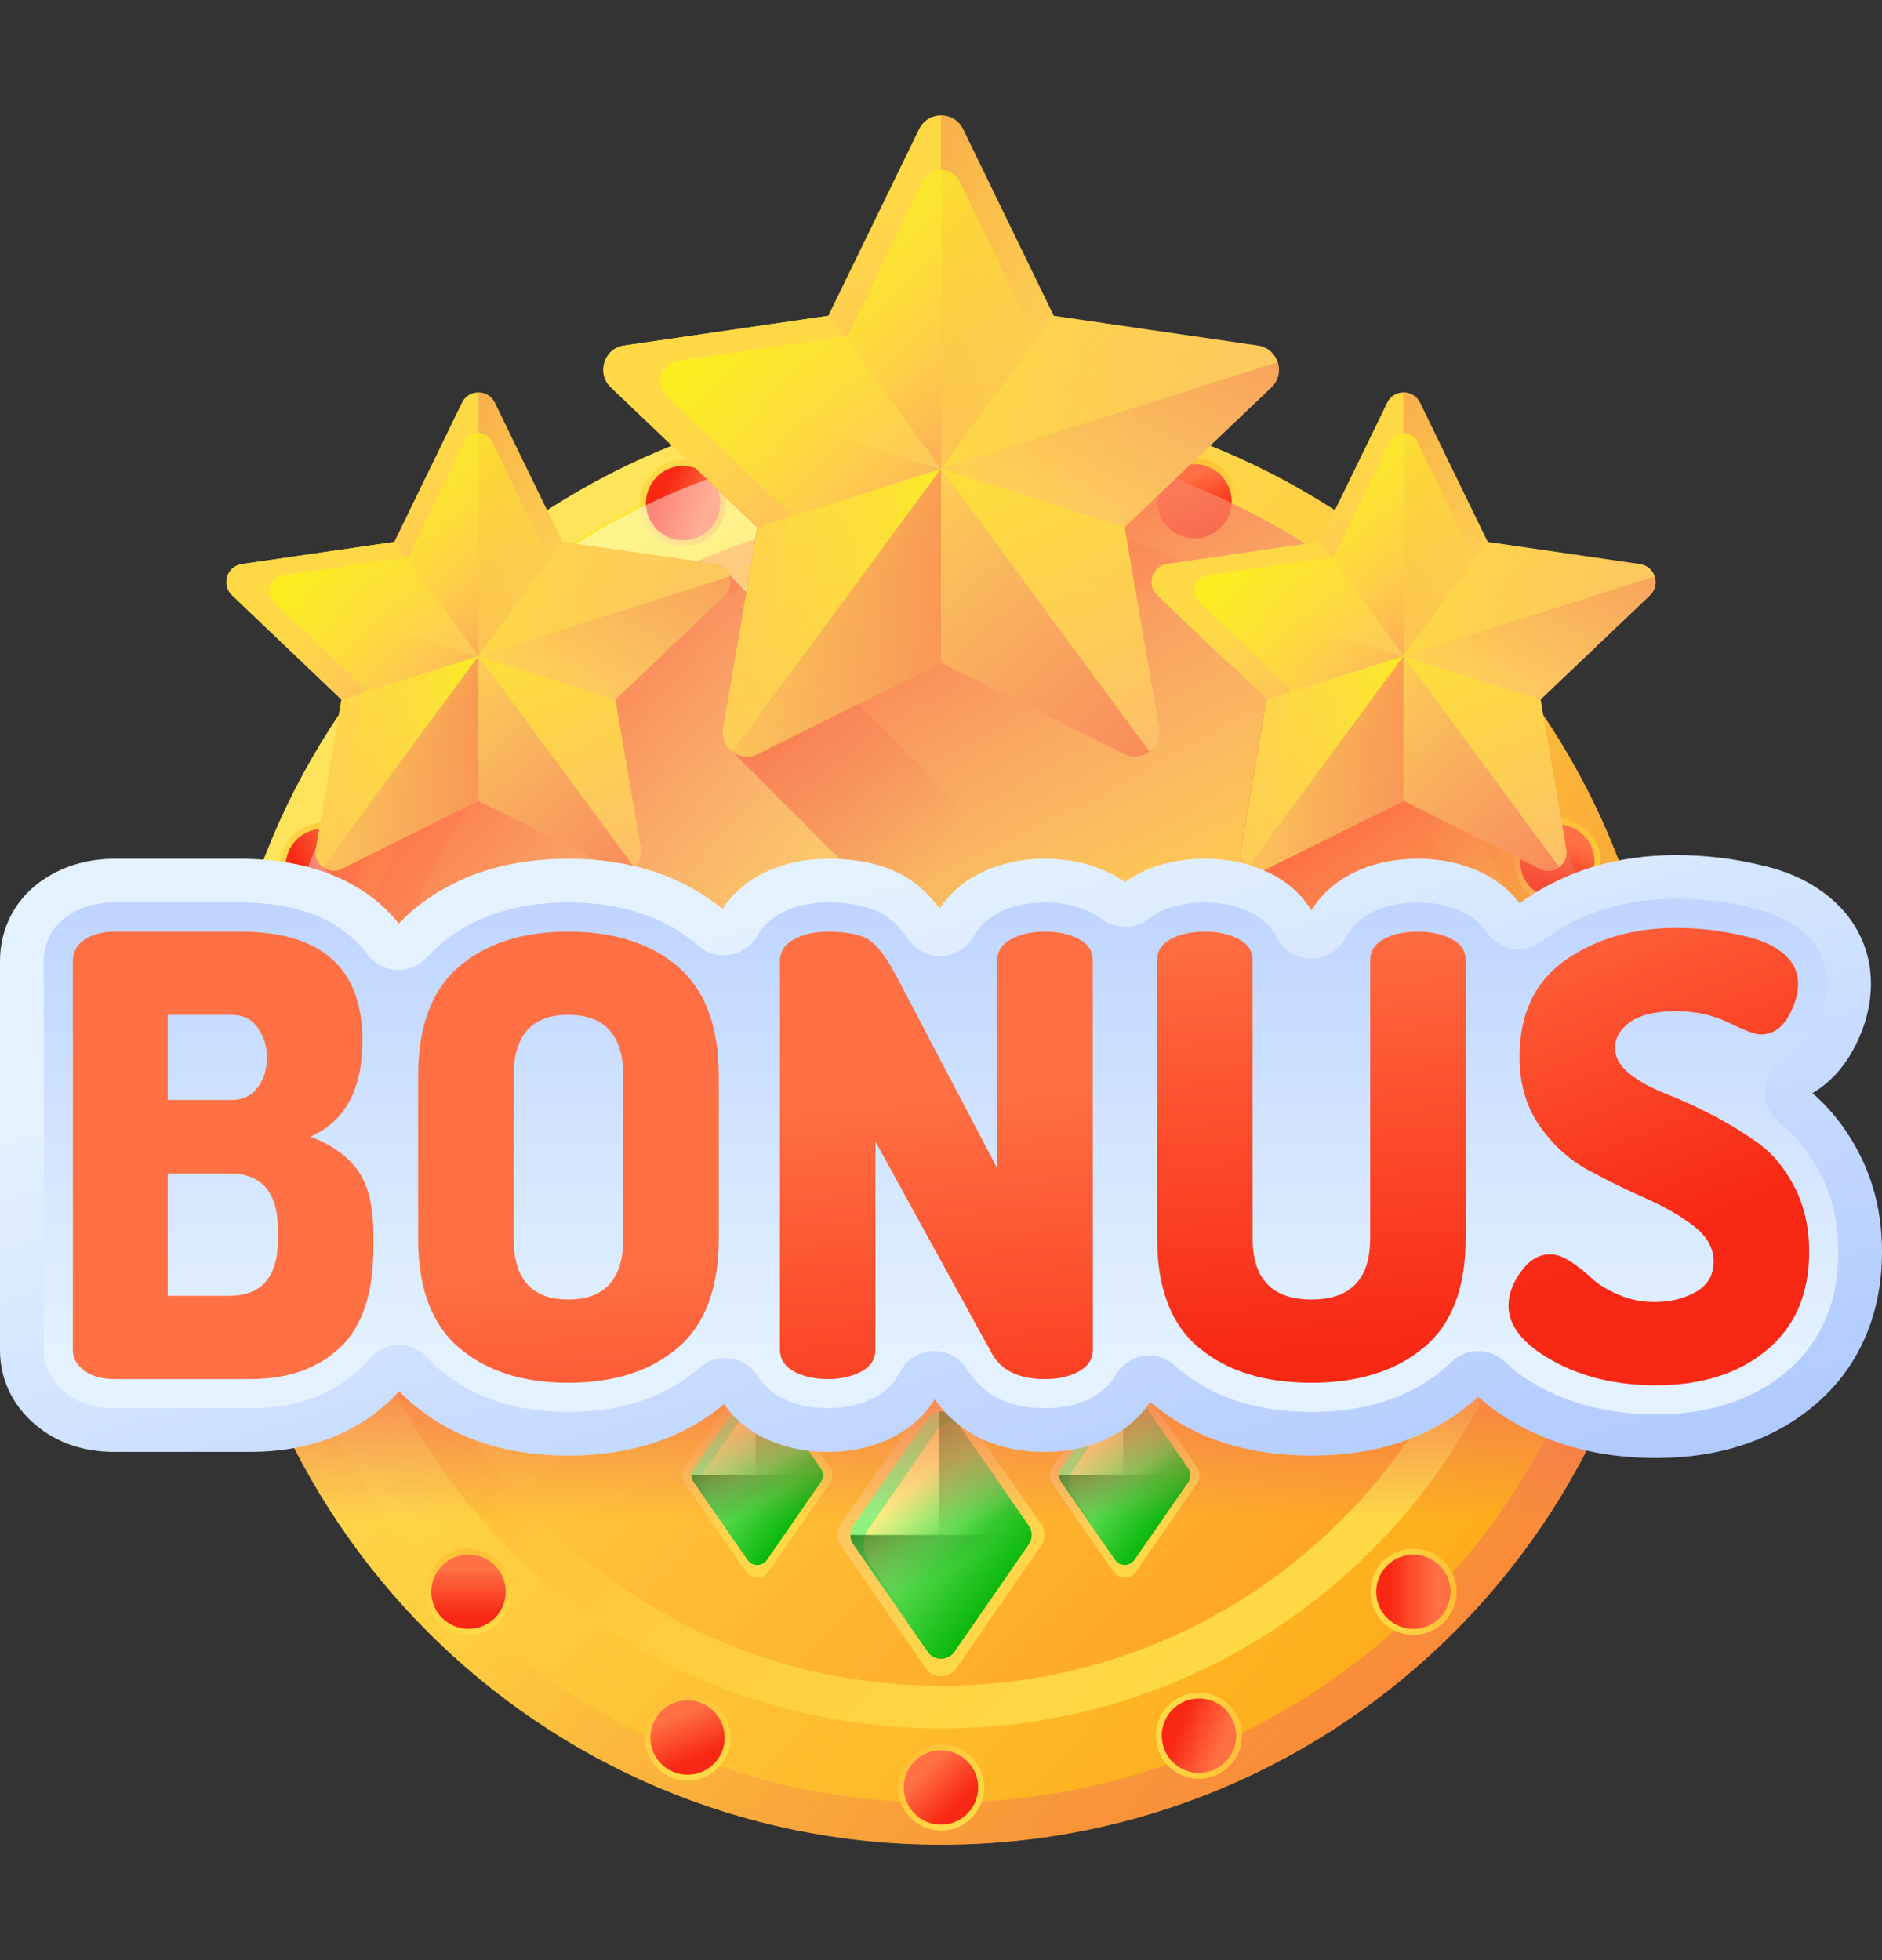<svg width="24" height="25" viewBox="0 0 24 25" fill="none" xmlns="http://www.w3.org/2000/svg">
<rect x="0" y="0" width="24" height="25" fill="#333333" stroke="none"/>
<path d="M12 23.528C17.109 23.528 21.251 19.386 21.251 14.277C21.251 9.168 17.109 5.026 12 5.026C6.891 5.026 2.75 9.168 2.75 14.277C2.75 19.386 6.891 23.528 12 23.528Z" fill="url(#paint0_linear_6777_6259)"/>
<path d="M12 22.993C16.814 22.993 20.716 19.091 20.716 14.277C20.716 9.464 16.814 5.561 12 5.561C7.186 5.561 3.284 9.464 3.284 14.277C3.284 19.091 7.186 22.993 12 22.993Z" fill="url(#paint1_linear_6777_6259)"/>
<path d="M12 5.026C6.891 5.026 2.75 9.168 2.75 14.277C2.75 19.386 6.891 23.528 12 23.528C17.109 23.528 21.251 19.386 21.251 14.277C21.251 9.168 17.109 5.026 12 5.026ZM12 22.993C7.187 22.993 3.284 19.091 3.284 14.277C3.284 9.463 7.187 5.561 12 5.561C16.814 5.561 20.716 9.463 20.716 14.277C20.716 19.091 16.814 22.993 12 22.993Z" fill="url(#paint2_linear_6777_6259)"/>
<path d="M12.001 22.046C16.291 22.046 19.769 18.568 19.769 14.277C19.769 9.987 16.291 6.508 12.001 6.508C7.71 6.508 4.232 9.987 4.232 14.277C4.232 18.568 7.71 22.046 12.001 22.046Z" fill="url(#paint3_linear_6777_6259)"/>
<path d="M12 21.501C15.99 21.501 19.224 18.267 19.224 14.277C19.224 10.288 15.99 7.054 12 7.054C8.011 7.054 4.777 10.288 4.777 14.277C4.777 18.267 8.011 21.501 12 21.501Z" fill="url(#paint4_linear_6777_6259)"/>
<path d="M12 23.347C12.304 23.347 12.55 23.101 12.55 22.798C12.55 22.494 12.304 22.248 12 22.248C11.697 22.248 11.451 22.494 11.451 22.798C11.451 23.101 11.697 23.347 12 23.347Z" fill="url(#paint5_linear_6777_6259)"/>
<path d="M11.999 23.272C12.261 23.272 12.474 23.06 12.474 22.798C12.474 22.536 12.261 22.324 11.999 22.324C11.738 22.324 11.525 22.536 11.525 22.798C11.525 23.06 11.738 23.272 11.999 23.272Z" fill="url(#paint6_linear_6777_6259)"/>
<path d="M12 6.306C12.304 6.306 12.55 6.06 12.55 5.756C12.55 5.453 12.304 5.207 12 5.207C11.697 5.207 11.451 5.453 11.451 5.756C11.451 6.06 11.697 6.306 12 6.306Z" fill="url(#paint7_linear_6777_6259)"/>
<path d="M11.999 6.231C12.261 6.231 12.474 6.018 12.474 5.756C12.474 5.495 12.261 5.282 11.999 5.282C11.738 5.282 11.525 5.495 11.525 5.756C11.525 6.018 11.738 6.231 11.999 6.231Z" fill="url(#paint8_linear_6777_6259)"/>
<path d="M3.479 14.827C3.783 14.827 4.029 14.581 4.029 14.277C4.029 13.974 3.783 13.727 3.479 13.727C3.176 13.727 2.93 13.974 2.93 14.277C2.93 14.581 3.176 14.827 3.479 14.827Z" fill="url(#paint9_linear_6777_6259)"/>
<path d="M3.48 14.751C3.742 14.751 3.954 14.539 3.954 14.277C3.954 14.015 3.742 13.803 3.48 13.803C3.218 13.803 3.006 14.015 3.006 14.277C3.006 14.539 3.218 14.751 3.48 14.751Z" fill="url(#paint10_linear_6777_6259)"/>
<path d="M20.521 14.827C20.825 14.827 21.071 14.581 21.071 14.277C21.071 13.974 20.825 13.727 20.521 13.727C20.218 13.727 19.972 13.974 19.972 14.277C19.972 14.581 20.218 14.827 20.521 14.827Z" fill="url(#paint11_linear_6777_6259)"/>
<path d="M20.52 14.751C20.782 14.751 20.995 14.539 20.995 14.277C20.995 14.015 20.782 13.803 20.52 13.803C20.259 13.803 20.046 14.015 20.046 14.277C20.046 14.539 20.259 14.751 20.52 14.751Z" fill="url(#paint12_linear_6777_6259)"/>
<path d="M5.975 20.852C6.278 20.852 6.524 20.606 6.524 20.302C6.524 19.999 6.278 19.753 5.975 19.753C5.671 19.753 5.425 19.999 5.425 20.302C5.425 20.606 5.671 20.852 5.975 20.852Z" fill="url(#paint13_linear_6777_6259)"/>
<path d="M5.975 20.776C6.236 20.776 6.449 20.564 6.449 20.302C6.449 20.04 6.236 19.828 5.975 19.828C5.713 19.828 5.5 20.04 5.5 20.302C5.5 20.564 5.713 20.776 5.975 20.776Z" fill="url(#paint14_linear_6777_6259)"/>
<path d="M18.025 8.802C18.329 8.802 18.575 8.556 18.575 8.252C18.575 7.949 18.329 7.703 18.025 7.703C17.722 7.703 17.476 7.949 17.476 8.252C17.476 8.556 17.722 8.802 18.025 8.802Z" fill="url(#paint15_linear_6777_6259)"/>
<path d="M18.024 8.726C18.286 8.726 18.498 8.514 18.498 8.252C18.498 7.99 18.286 7.778 18.024 7.778C17.763 7.778 17.55 7.99 17.55 8.252C17.55 8.514 17.763 8.726 18.024 8.726Z" fill="url(#paint16_linear_6777_6259)"/>
<path d="M5.975 8.802C6.278 8.802 6.524 8.556 6.524 8.252C6.524 7.949 6.278 7.703 5.975 7.703C5.671 7.703 5.425 7.949 5.425 8.252C5.425 8.556 5.671 8.802 5.975 8.802Z" fill="url(#paint17_linear_6777_6259)"/>
<path d="M5.975 8.726C6.236 8.726 6.449 8.514 6.449 8.252C6.449 7.99 6.236 7.778 5.975 7.778C5.713 7.778 5.5 7.99 5.5 8.252C5.5 8.514 5.713 8.726 5.975 8.726Z" fill="url(#paint18_linear_6777_6259)"/>
<path d="M18.025 20.852C18.329 20.852 18.575 20.606 18.575 20.302C18.575 19.999 18.329 19.753 18.025 19.753C17.722 19.753 17.476 19.999 17.476 20.302C17.476 20.606 17.722 20.852 18.025 20.852Z" fill="url(#paint19_linear_6777_6259)"/>
<path d="M18.024 20.776C18.286 20.776 18.498 20.564 18.498 20.302C18.498 20.04 18.286 19.828 18.024 19.828C17.763 19.828 17.55 20.04 17.55 20.302C17.55 20.564 17.763 20.776 18.024 20.776Z" fill="url(#paint20_linear_6777_6259)"/>
<path d="M8.767 22.71C9.071 22.71 9.317 22.464 9.317 22.161C9.317 21.857 9.071 21.611 8.767 21.611C8.464 21.611 8.218 21.857 8.218 22.161C8.218 22.464 8.464 22.71 8.767 22.71Z" fill="url(#paint21_linear_6777_6259)"/>
<path d="M8.768 22.635C9.03 22.635 9.242 22.423 9.242 22.161C9.242 21.899 9.03 21.687 8.768 21.687C8.506 21.687 8.294 21.899 8.294 22.161C8.294 22.423 8.506 22.635 8.768 22.635Z" fill="url(#paint22_linear_6777_6259)"/>
<path d="M15.024 6.902C15.305 7.017 15.626 6.883 15.741 6.602C15.856 6.321 15.722 6 15.441 5.885C15.16 5.77 14.839 5.904 14.724 6.185C14.609 6.466 14.743 6.787 15.024 6.902Z" fill="url(#paint23_linear_6777_6259)"/>
<path d="M15.232 6.867C15.494 6.867 15.706 6.655 15.706 6.393C15.706 6.131 15.494 5.919 15.232 5.919C14.97 5.919 14.758 6.131 14.758 6.393C14.758 6.655 14.97 6.867 15.232 6.867Z" fill="url(#paint24_linear_6777_6259)"/>
<path d="M3.608 10.837C3.493 11.117 3.627 11.438 3.908 11.553C4.189 11.669 4.51 11.534 4.625 11.254C4.74 10.973 4.606 10.652 4.325 10.537C4.044 10.421 3.723 10.556 3.608 10.837Z" fill="url(#paint25_linear_6777_6259)"/>
<path d="M4.116 11.519C4.378 11.519 4.59 11.307 4.59 11.045C4.59 10.783 4.378 10.571 4.116 10.571C3.854 10.571 3.642 10.783 3.642 11.045C3.642 11.307 3.854 11.519 4.116 11.519Z" fill="url(#paint26_linear_6777_6259)"/>
<path d="M19.884 18.059C20.187 18.059 20.433 17.813 20.433 17.509C20.433 17.206 20.187 16.96 19.884 16.96C19.58 16.96 19.334 17.206 19.334 17.509C19.334 17.813 19.58 18.059 19.884 18.059Z" fill="url(#paint27_linear_6777_6259)"/>
<path d="M19.883 17.983C20.145 17.983 20.357 17.771 20.357 17.509C20.357 17.247 20.145 17.035 19.883 17.035C19.621 17.035 19.409 17.247 19.409 17.509C19.409 17.771 19.621 17.983 19.883 17.983Z" fill="url(#paint28_linear_6777_6259)"/>
<path d="M3.633 17.779C3.75 18.058 4.072 18.191 4.352 18.073C4.632 17.956 4.764 17.634 4.647 17.354C4.53 17.074 4.208 16.942 3.928 17.059C3.648 17.177 3.516 17.498 3.633 17.779Z" fill="url(#paint29_linear_6777_6259)"/>
<path d="M4.139 18.041C4.401 18.041 4.613 17.828 4.613 17.566C4.613 17.305 4.401 17.092 4.139 17.092C3.877 17.092 3.665 17.305 3.665 17.566C3.665 17.828 3.877 18.041 4.139 18.041Z" fill="url(#paint30_linear_6777_6259)"/>
<path d="M19.354 11.2C19.471 11.48 19.793 11.612 20.073 11.495C20.353 11.378 20.485 11.056 20.368 10.776C20.25 10.496 19.929 10.364 19.649 10.481C19.369 10.598 19.237 10.92 19.354 11.2Z" fill="url(#paint31_linear_6777_6259)"/>
<path d="M19.86 11.462C20.122 11.462 20.334 11.25 20.334 10.988C20.334 10.726 20.122 10.514 19.86 10.514C19.599 10.514 19.386 10.726 19.386 10.988C19.386 11.25 19.599 11.462 19.86 11.462Z" fill="url(#paint32_linear_6777_6259)"/>
<path d="M8.498 5.91C8.218 6.027 8.086 6.349 8.203 6.629C8.321 6.909 8.643 7.041 8.922 6.924C9.203 6.807 9.335 6.485 9.217 6.205C9.1 5.925 8.778 5.793 8.498 5.91Z" fill="url(#paint33_linear_6777_6259)"/>
<path d="M8.711 6.891C8.973 6.891 9.185 6.679 9.185 6.417C9.185 6.155 8.973 5.943 8.711 5.943C8.449 5.943 8.237 6.155 8.237 6.417C8.237 6.679 8.449 6.891 8.711 6.891Z" fill="url(#paint34_linear_6777_6259)"/>
<path d="M15.289 22.687C15.592 22.687 15.838 22.441 15.838 22.137C15.838 21.834 15.592 21.588 15.289 21.588C14.985 21.588 14.739 21.834 14.739 22.137C14.739 22.441 14.985 22.687 15.289 22.687Z" fill="url(#paint35_linear_6777_6259)"/>
<path d="M15.29 22.612C15.551 22.612 15.764 22.399 15.764 22.137C15.764 21.876 15.551 21.663 15.29 21.663C15.028 21.663 14.815 21.876 14.815 22.137C14.815 22.399 15.028 22.612 15.29 22.612Z" fill="url(#paint36_linear_6777_6259)"/>
<path d="M11.999 22.966C16.798 22.966 20.688 19.076 20.688 14.277C20.688 9.479 16.798 5.588 11.999 5.588C7.201 5.588 3.311 9.479 3.311 14.277C3.311 19.076 7.201 22.966 11.999 22.966Z" fill="url(#paint37_linear_6777_6259)"/>
<path d="M14.951 12.984C14.929 12.936 14.89 12.895 14.838 12.871C14.816 12.823 14.777 12.782 14.725 12.758L9.293 7.326C9.262 7.259 9.2 7.206 9.115 7.194L7.345 6.94C5.887 7.866 4.725 9.216 4.029 10.815L4.026 10.833C4.01 10.927 4.05 11.01 4.116 11.059L7.171 14.115C7.184 14.124 7.198 14.132 7.213 14.139C7.229 14.174 7.254 14.205 7.285 14.228C7.297 14.237 7.311 14.245 7.326 14.252C7.342 14.287 7.367 14.318 7.398 14.341C7.41 14.351 7.424 14.358 7.439 14.365C7.455 14.401 7.48 14.431 7.511 14.454C7.524 14.464 7.538 14.472 7.552 14.478C7.569 14.514 7.593 14.544 7.624 14.567C7.637 14.577 7.651 14.585 7.665 14.591C7.682 14.627 7.707 14.658 7.737 14.681C7.75 14.69 7.764 14.698 7.778 14.705C7.795 14.74 7.82 14.771 7.85 14.794C7.863 14.803 7.877 14.811 7.892 14.818C7.908 14.853 7.933 14.884 7.964 14.907C7.976 14.916 7.99 14.924 8.005 14.931C8.021 14.966 8.046 14.997 8.077 15.02C8.09 15.03 8.104 15.037 8.118 15.044C8.134 15.08 8.159 15.11 8.19 15.133C8.203 15.143 8.217 15.151 8.231 15.157C8.248 15.193 8.272 15.223 8.303 15.246C8.316 15.256 8.33 15.264 8.344 15.271C8.361 15.306 8.386 15.337 8.416 15.36C8.429 15.369 8.443 15.377 8.458 15.384C8.474 15.419 8.499 15.45 8.529 15.473C8.542 15.482 8.556 15.49 8.571 15.497C8.587 15.532 8.612 15.563 8.643 15.586C8.655 15.595 8.669 15.603 8.684 15.61C8.7 15.646 8.725 15.676 8.756 15.699C8.769 15.709 8.783 15.716 8.797 15.723C8.814 15.759 8.838 15.789 8.869 15.812C8.882 15.822 8.896 15.83 8.91 15.836C8.927 15.872 8.952 15.902 8.982 15.925C8.995 15.935 9.009 15.943 9.023 15.95C9.04 15.985 9.065 16.016 9.095 16.039C9.108 16.048 9.122 16.056 9.137 16.063C9.153 16.098 9.178 16.129 9.209 16.152C9.221 16.161 9.235 16.169 9.25 16.176C9.266 16.211 9.291 16.242 9.322 16.265C9.334 16.274 9.348 16.282 9.363 16.289C9.379 16.325 9.404 16.355 9.435 16.378C9.448 16.388 9.462 16.395 9.476 16.402C9.493 16.438 9.517 16.468 9.548 16.491C9.561 16.501 9.575 16.509 9.589 16.515C9.606 16.551 9.631 16.582 9.661 16.605C9.674 16.614 9.688 16.622 9.702 16.629C9.719 16.664 9.744 16.695 9.774 16.718C9.787 16.727 9.801 16.735 9.816 16.742C9.832 16.777 9.857 16.808 9.888 16.831C9.954 16.88 10.046 16.896 10.131 16.853L11.872 15.985L13.613 16.853C13.699 16.896 13.791 16.88 13.857 16.831C13.923 16.782 13.963 16.698 13.947 16.605L13.62 14.695L15.015 13.365C15.085 13.298 15.101 13.205 15.075 13.125C15.056 13.065 15.013 13.012 14.951 12.984Z" fill="url(#paint38_linear_6777_6259)"/>
<path d="M20.623 13.204C20.398 11.379 19.608 9.73 18.432 8.436C18.21 8.216 17.997 8.006 17.799 7.807C17.799 7.807 17.798 7.807 17.798 7.807C17.418 7.466 17.008 7.158 16.572 6.888C16.565 6.883 16.558 6.879 16.552 6.875C16.505 6.846 16.458 6.818 16.41 6.79C16.4 6.784 16.39 6.778 16.379 6.772C16.334 6.745 16.289 6.719 16.243 6.694C16.23 6.687 16.217 6.679 16.204 6.672C16.16 6.648 16.116 6.624 16.072 6.6C16.056 6.592 16.041 6.584 16.026 6.576C15.983 6.554 15.939 6.531 15.896 6.509C15.879 6.501 15.863 6.493 15.847 6.485C15.804 6.464 15.76 6.442 15.716 6.422C15.7 6.414 15.683 6.406 15.666 6.398C15.622 6.378 15.578 6.357 15.534 6.338C15.518 6.33 15.501 6.323 15.484 6.316C15.439 6.296 15.394 6.277 15.349 6.258C15.334 6.251 15.318 6.245 15.302 6.239C15.256 6.219 15.209 6.2 15.162 6.182C15.15 6.177 15.139 6.173 15.128 6.169C14.959 6.104 14.787 6.043 14.613 5.989C14.608 5.987 14.603 5.985 14.598 5.984C14.556 5.971 14.514 5.958 14.472 5.946C14.448 5.939 14.424 5.931 14.399 5.924C14.362 5.913 14.324 5.903 14.286 5.893C14.257 5.885 14.228 5.877 14.199 5.869C14.163 5.86 14.127 5.851 14.09 5.842C14.059 5.834 14.028 5.827 13.997 5.819C13.961 5.811 13.926 5.803 13.891 5.795C13.858 5.788 13.825 5.781 13.792 5.774C13.758 5.767 13.723 5.76 13.689 5.753C13.654 5.746 13.62 5.74 13.585 5.733C13.552 5.727 13.518 5.721 13.484 5.715C13.448 5.709 13.413 5.703 13.377 5.697C13.344 5.692 13.31 5.687 13.277 5.682C13.24 5.677 13.204 5.672 13.167 5.667C13.134 5.662 13.101 5.658 13.068 5.654C13.03 5.649 12.992 5.645 12.954 5.641C12.922 5.637 12.89 5.634 12.857 5.631C12.818 5.627 12.778 5.623 12.739 5.62C12.707 5.617 12.677 5.615 12.645 5.612C12.603 5.609 12.561 5.607 12.519 5.604C12.49 5.603 12.461 5.601 12.431 5.599C12.384 5.597 12.337 5.595 12.29 5.594C12.265 5.593 12.241 5.592 12.216 5.591C12.146 5.589 12.075 5.589 12.003 5.589C12.002 5.589 12.001 5.588 12 5.588C11.999 5.588 11.999 5.588 11.998 5.588C11.928 5.588 11.858 5.589 11.789 5.591C11.766 5.592 11.742 5.593 11.719 5.593C11.672 5.595 11.625 5.597 11.579 5.599C11.551 5.6 11.524 5.602 11.497 5.603C11.454 5.606 11.412 5.608 11.369 5.611C11.341 5.613 11.312 5.616 11.284 5.618C11.242 5.621 11.201 5.625 11.16 5.629C11.131 5.632 11.103 5.635 11.075 5.638C11.033 5.642 10.991 5.647 10.949 5.652C10.922 5.655 10.895 5.658 10.868 5.662C10.823 5.668 10.779 5.674 10.734 5.681C10.711 5.684 10.687 5.687 10.664 5.691C10.597 5.701 10.53 5.712 10.464 5.724C10.455 5.725 10.446 5.727 10.437 5.729C10.379 5.739 10.321 5.75 10.264 5.762C10.239 5.767 10.214 5.773 10.189 5.778C10.148 5.787 10.106 5.796 10.065 5.805C10.037 5.811 10.009 5.818 9.982 5.825C9.943 5.834 9.905 5.843 9.867 5.853C9.838 5.86 9.81 5.867 9.782 5.875C9.745 5.884 9.707 5.895 9.67 5.905C9.642 5.913 9.614 5.921 9.586 5.929C9.548 5.94 9.511 5.951 9.474 5.962C9.446 5.97 9.419 5.978 9.392 5.987C9.352 6 9.312 6.013 9.273 6.026C9.249 6.034 9.225 6.041 9.201 6.049C9.139 6.07 9.078 6.092 9.017 6.114C9.017 6.114 9.016 6.114 9.016 6.114L9.657 6.726L9.219 9.284C9.198 9.41 9.252 9.521 9.34 9.587L12.957 13.204H20.623V13.204Z" fill="url(#paint39_linear_6777_6259)"/>
<path d="M16.294 4.62C16.26 4.514 16.17 4.425 16.041 4.407L13.438 4.028L12.282 1.648C12.225 1.531 12.113 1.472 12.001 1.472C11.889 1.472 11.777 1.531 11.72 1.648L10.563 4.028L7.96 4.407C7.831 4.425 7.741 4.514 7.707 4.62C7.673 4.727 7.695 4.852 7.789 4.942L9.659 6.725L9.22 9.284C9.198 9.41 9.252 9.521 9.34 9.587C9.429 9.654 9.552 9.674 9.667 9.617L12.001 8.454L14.334 9.617C14.449 9.674 14.572 9.654 14.661 9.587C14.749 9.521 14.803 9.41 14.781 9.284L14.342 6.725L16.212 4.942C16.307 4.852 16.329 4.727 16.294 4.62ZM12.001 5.982L11.997 5.983L11.998 5.981L12.001 5.978L12.003 5.981L12.005 5.983L12.001 5.982Z" fill="url(#paint40_linear_6777_6259)"/>
<path d="M11.998 5.981L11.997 5.983L9.659 6.725L7.789 4.942C7.695 4.852 7.673 4.727 7.707 4.62L11.998 5.981Z" fill="url(#paint41_linear_6777_6259)"/>
<path d="M11.995 5.983L9.339 9.587C9.251 9.521 9.197 9.41 9.219 9.284L9.658 6.724L11.995 5.983Z" fill="url(#paint42_linear_6777_6259)"/>
<path d="M14.66 9.587C14.572 9.653 14.448 9.674 14.334 9.617L12 8.454V5.982L12.004 5.983L14.66 9.587Z" fill="url(#paint43_linear_6777_6259)"/>
<path d="M12 5.982V8.454L9.667 9.617C9.552 9.674 9.428 9.653 9.34 9.587L11.996 5.983L12 5.982Z" fill="url(#paint44_linear_6777_6259)"/>
<path d="M14.661 9.587L12.004 5.983L14.342 6.724L14.781 9.284C14.803 9.41 14.749 9.521 14.661 9.587Z" fill="url(#paint45_linear_6777_6259)"/>
<path d="M12 5.978L11.998 5.981L7.707 4.62C7.741 4.514 7.83 4.425 7.959 4.407L10.562 4.028L12 5.978Z" fill="url(#paint46_linear_6777_6259)"/>
<path d="M13.437 4.028L12 5.978V1.472C12.112 1.472 12.224 1.531 12.281 1.648L13.437 4.028Z" fill="url(#paint47_linear_6777_6259)"/>
<path d="M12 1.472V5.978L10.563 4.028L11.719 1.648C11.776 1.531 11.888 1.472 12 1.472Z" fill="url(#paint48_linear_6777_6259)"/>
<path d="M16.293 4.62L12.002 5.981L12 5.978L13.437 4.028L16.041 4.407C16.169 4.425 16.259 4.514 16.293 4.62Z" fill="url(#paint49_linear_6777_6259)"/>
<path d="M16.212 4.942L14.342 6.725L12.005 5.983L12.003 5.981L16.294 4.62C16.328 4.727 16.307 4.852 16.212 4.942Z" fill="url(#paint50_linear_6777_6259)"/>
<path d="M15.567 4.78C15.538 4.691 15.464 4.618 15.357 4.602L13.194 4.288L12.234 2.311C12.187 2.214 12.094 2.165 12 2.165C11.907 2.165 11.814 2.214 11.767 2.311L10.806 4.288L8.644 4.602C8.537 4.618 8.462 4.691 8.434 4.78C8.406 4.869 8.424 4.972 8.502 5.047L10.055 6.528L9.691 8.654C9.673 8.758 9.718 8.851 9.791 8.905C9.864 8.96 9.967 8.978 10.062 8.93L12 7.964L13.939 8.93C14.034 8.978 14.136 8.96 14.21 8.905C14.283 8.851 14.328 8.758 14.31 8.654L13.946 6.528L15.499 5.047C15.577 4.972 15.595 4.869 15.567 4.78ZM12 5.911L11.997 5.912L11.999 5.91L12 5.907L12.002 5.91L12.004 5.912L12 5.911Z" fill="url(#paint51_linear_6777_6259)"/>
<path d="M9.303 7.353C9.278 7.274 9.211 7.208 9.115 7.194L7.173 6.912L6.31 5.136C6.268 5.049 6.184 5.005 6.1 5.005C6.017 5.005 5.933 5.049 5.891 5.136L5.028 6.912L3.086 7.194C2.99 7.208 2.923 7.274 2.897 7.353C2.872 7.433 2.888 7.526 2.958 7.593L4.353 8.923L4.026 10.833C4.01 10.927 4.05 11.01 4.116 11.059C4.182 11.108 4.274 11.124 4.359 11.081L6.1 10.213L7.841 11.081C7.927 11.124 8.019 11.108 8.085 11.059C8.151 11.01 8.191 10.927 8.175 10.833L7.848 8.923L9.243 7.593C9.313 7.526 9.329 7.433 9.303 7.353ZM6.1 8.369L6.097 8.37L6.099 8.369L6.1 8.366L6.102 8.369L6.103 8.37L6.1 8.369Z" fill="url(#paint52_linear_6777_6259)"/>
<path d="M6.099 8.369L6.098 8.37L4.353 8.923L2.958 7.593C2.888 7.526 2.872 7.433 2.897 7.353L6.099 8.369Z" fill="url(#paint53_linear_6777_6259)"/>
<path d="M6.098 8.37L4.116 11.059C4.05 11.01 4.01 10.927 4.026 10.833L4.353 8.923L6.098 8.37Z" fill="url(#paint54_linear_6777_6259)"/>
<path d="M8.086 11.059C8.02 11.108 7.928 11.124 7.842 11.081L6.101 10.213V8.369L6.104 8.37L8.086 11.059Z" fill="url(#paint55_linear_6777_6259)"/>
<path d="M6.1 8.369V10.213L4.359 11.081C4.274 11.124 4.182 11.109 4.116 11.059L6.098 8.37L6.1 8.369Z" fill="url(#paint56_linear_6777_6259)"/>
<path d="M8.086 11.059L6.104 8.37L7.848 8.924L8.176 10.833C8.192 10.927 8.151 11.01 8.086 11.059Z" fill="url(#paint57_linear_6777_6259)"/>
<path d="M6.101 8.366L6.099 8.369L2.897 7.353C2.923 7.274 2.99 7.208 3.086 7.194L5.028 6.912L6.101 8.366Z" fill="url(#paint58_linear_6777_6259)"/>
<path d="M7.173 6.912L6.101 8.366V5.005C6.185 5.005 6.268 5.049 6.311 5.136L7.173 6.912Z" fill="url(#paint59_linear_6777_6259)"/>
<path d="M6.101 5.005V8.366L5.029 6.912L5.892 5.136C5.934 5.049 6.018 5.005 6.101 5.005Z" fill="url(#paint60_linear_6777_6259)"/>
<path d="M9.304 7.353L6.103 8.369L6.101 8.366L7.173 6.912L9.116 7.194C9.212 7.208 9.279 7.274 9.304 7.353Z" fill="url(#paint61_linear_6777_6259)"/>
<path d="M9.243 7.593L7.848 8.923L6.103 8.37L6.102 8.369L9.304 7.353C9.329 7.433 9.313 7.526 9.243 7.593Z" fill="url(#paint62_linear_6777_6259)"/>
<path d="M8.762 7.472C8.74 7.406 8.685 7.351 8.605 7.34L6.992 7.105L6.275 5.631C6.24 5.558 6.17 5.521 6.101 5.521C6.031 5.521 5.962 5.558 5.927 5.631L5.21 7.105L3.597 7.34C3.517 7.351 3.461 7.406 3.44 7.472C3.419 7.539 3.432 7.616 3.491 7.672L4.65 8.777L4.378 10.363C4.364 10.441 4.398 10.51 4.452 10.55C4.507 10.592 4.584 10.604 4.655 10.569L6.101 9.848L7.547 10.569C7.618 10.604 7.694 10.592 7.749 10.55C7.804 10.51 7.838 10.441 7.824 10.363L7.552 8.777L8.711 7.672C8.77 7.616 8.783 7.539 8.762 7.472ZM6.101 8.316L6.099 8.317L6.1 8.316L6.101 8.314L6.102 8.316L6.103 8.317L6.101 8.316Z" fill="url(#paint63_linear_6777_6259)"/>
<path d="M15.67 8.468L16.149 8.925L15.822 10.833C15.806 10.927 15.846 11.01 15.912 11.059L18.61 13.758L19.025 13.148C19.189 12.905 19.419 12.714 19.688 12.597C19.951 12.483 20.2 12.345 20.434 12.185C20.043 10.6 19.216 9.187 18.088 8.079C18.024 8.077 17.961 8.076 17.897 8.076C17.114 8.076 16.365 8.214 15.67 8.468Z" fill="url(#paint64_linear_6777_6259)"/>
<path d="M21.102 7.353C21.077 7.274 21.01 7.208 20.914 7.194L18.972 6.912L18.109 5.136C18.066 5.049 17.983 5.005 17.899 5.005C17.816 5.005 17.732 5.049 17.69 5.136L16.827 6.912L14.884 7.194C14.788 7.208 14.722 7.274 14.696 7.353C14.67 7.433 14.687 7.526 14.757 7.593L16.152 8.923L15.825 10.833C15.809 10.927 15.849 11.01 15.915 11.059C15.981 11.108 16.073 11.124 16.158 11.081L17.899 10.213L19.64 11.081C19.726 11.124 19.818 11.108 19.884 11.059C19.95 11.01 19.99 10.927 19.974 10.833L19.646 8.923L21.042 7.593C21.112 7.526 21.128 7.433 21.102 7.353ZM17.899 8.369L17.896 8.37L17.898 8.369L17.899 8.366L17.901 8.369L17.902 8.37L17.899 8.369Z" fill="url(#paint65_linear_6777_6259)"/>
<path d="M17.898 8.369L17.896 8.37L16.152 8.923L14.757 7.593C14.687 7.526 14.67 7.433 14.696 7.353L17.898 8.369Z" fill="url(#paint66_linear_6777_6259)"/>
<path d="M17.897 8.37L15.915 11.059C15.85 11.01 15.809 10.927 15.825 10.833L16.153 8.923L17.897 8.37Z" fill="url(#paint67_linear_6777_6259)"/>
<path d="M19.884 11.059C19.817 11.108 19.726 11.124 19.64 11.081L17.899 10.213V8.369L17.902 8.37L19.884 11.059Z" fill="url(#paint68_linear_6777_6259)"/>
<path d="M17.899 8.369V10.213L16.158 11.081C16.072 11.124 15.98 11.108 15.914 11.059L17.896 8.37L17.899 8.369Z" fill="url(#paint69_linear_6777_6259)"/>
<path d="M19.884 11.059L17.902 8.37L19.646 8.924L19.974 10.833C19.99 10.927 19.949 11.01 19.884 11.059Z" fill="url(#paint70_linear_6777_6259)"/>
<path d="M17.9 8.366L17.898 8.369L14.697 7.353C14.722 7.274 14.789 7.208 14.885 7.194L16.828 6.912L17.9 8.366Z" fill="url(#paint71_linear_6777_6259)"/>
<path d="M18.971 6.912L17.899 8.366V5.005C17.983 5.005 18.066 5.049 18.109 5.136L18.971 6.912Z" fill="url(#paint72_linear_6777_6259)"/>
<path d="M17.9 5.005V8.366L16.827 6.912L17.69 5.136C17.732 5.049 17.816 5.005 17.9 5.005Z" fill="url(#paint73_linear_6777_6259)"/>
<path d="M21.102 7.353L17.901 8.369L17.899 8.366L18.971 6.912L20.914 7.194C21.01 7.208 21.077 7.274 21.102 7.353Z" fill="url(#paint74_linear_6777_6259)"/>
<path d="M21.041 7.593L19.646 8.923L17.902 8.37L17.9 8.369L21.102 7.353C21.128 7.433 21.111 7.526 21.041 7.593Z" fill="url(#paint75_linear_6777_6259)"/>
<path d="M20.559 7.472C20.538 7.406 20.483 7.351 20.403 7.34L18.79 7.105L18.073 5.631C18.038 5.558 17.968 5.521 17.899 5.521C17.829 5.521 17.76 5.558 17.725 5.631L17.008 7.105L15.395 7.34C15.315 7.351 15.259 7.406 15.238 7.472C15.217 7.539 15.23 7.616 15.289 7.672L16.448 8.777L16.175 10.363C16.162 10.441 16.196 10.51 16.25 10.55C16.305 10.592 16.381 10.604 16.453 10.569L17.899 9.848L19.345 10.569C19.416 10.604 19.492 10.592 19.547 10.55C19.602 10.51 19.635 10.441 19.622 10.363L19.35 8.777L20.509 7.672C20.567 7.616 20.581 7.539 20.559 7.472ZM17.899 8.316L17.896 8.317L17.897 8.316L17.899 8.314L17.9 8.316L17.901 8.317L17.899 8.316Z" fill="url(#paint76_linear_6777_6259)"/>
<path d="M11.805 17.878L10.722 19.443C10.666 19.524 10.666 19.632 10.722 19.713L11.805 21.278C11.9 21.415 12.101 21.415 12.195 21.278L13.278 19.713C13.335 19.632 13.335 19.524 13.278 19.443L12.195 17.878C12.101 17.742 11.9 17.742 11.805 17.878Z" fill="url(#paint77_linear_6777_6259)"/>
<path d="M11.83 18.089L10.881 19.46C10.832 19.531 10.832 19.626 10.881 19.697L11.83 21.068C11.912 21.187 12.089 21.187 12.171 21.068L13.12 19.697C13.169 19.626 13.169 19.531 13.12 19.46L12.171 18.089C12.089 17.97 11.912 17.97 11.83 18.089Z" fill="url(#paint78_linear_6777_6259)"/>
<path d="M12.266 18.226C12.197 18.127 12.051 18.114 11.973 18.206C11.97 18.211 11.966 18.216 11.962 18.221L11.079 19.497C10.991 19.626 10.991 19.796 11.079 19.924L11.921 21.141C12.007 21.176 12.113 21.152 12.171 21.067L13.12 19.697C13.169 19.625 13.169 19.531 13.12 19.46L12.266 18.226Z" fill="url(#paint79_linear_6777_6259)"/>
<path d="M12.17 18.089C12.123 18.021 12.046 17.992 11.972 18.002V21.155C12.046 21.165 12.123 21.136 12.17 21.067L13.119 19.697C13.168 19.625 13.168 19.531 13.119 19.46L12.17 18.089Z" fill="url(#paint80_linear_6777_6259)"/>
<path d="M11.83 21.067C11.912 21.187 12.089 21.187 12.171 21.067L13.12 19.696C13.145 19.661 13.157 19.619 13.157 19.578H10.844C10.844 19.619 10.857 19.661 10.881 19.696L11.83 21.067Z" fill="url(#paint81_linear_6777_6259)"/>
<path d="M9.515 17.583L8.73 18.718C8.69 18.777 8.69 18.855 8.73 18.914L9.515 20.049C9.584 20.147 9.73 20.147 9.798 20.049L10.583 18.914C10.624 18.855 10.624 18.777 10.583 18.718L9.798 17.583C9.73 17.485 9.584 17.485 9.515 17.583Z" fill="url(#paint82_linear_6777_6259)"/>
<path d="M9.533 17.737L8.845 18.73C8.809 18.782 8.809 18.85 8.845 18.902L9.533 19.896C9.593 19.982 9.721 19.982 9.78 19.896L10.468 18.902C10.504 18.85 10.504 18.782 10.468 18.73L9.78 17.737C9.721 17.65 9.593 17.65 9.533 17.737Z" fill="url(#paint83_linear_6777_6259)"/>
<path d="M9.85 17.836C9.8 17.764 9.694 17.754 9.638 17.821C9.635 17.825 9.632 17.828 9.63 17.832L8.99 18.757C8.925 18.85 8.925 18.974 8.99 19.067L9.6 19.949C9.663 19.974 9.739 19.957 9.781 19.895L10.469 18.902C10.505 18.85 10.505 18.782 10.469 18.73L9.85 17.836Z" fill="url(#paint84_linear_6777_6259)"/>
<path d="M9.781 17.736C9.747 17.687 9.69 17.666 9.637 17.673V19.959C9.69 19.966 9.747 19.945 9.781 19.895L10.468 18.902C10.504 18.85 10.504 18.782 10.468 18.73L9.781 17.736Z" fill="url(#paint85_linear_6777_6259)"/>
<path d="M9.533 19.896C9.593 19.982 9.721 19.982 9.78 19.896L10.468 18.902C10.486 18.876 10.495 18.846 10.495 18.816H8.818C8.818 18.846 8.827 18.876 8.845 18.902L9.533 19.896Z" fill="url(#paint86_linear_6777_6259)"/>
<path d="M14.201 17.583L13.416 18.718C13.376 18.777 13.376 18.855 13.416 18.914L14.201 20.049C14.27 20.147 14.416 20.147 14.484 20.049L15.269 18.914C15.31 18.855 15.31 18.777 15.269 18.718L14.484 17.583C14.416 17.485 14.27 17.485 14.201 17.583Z" fill="url(#paint87_linear_6777_6259)"/>
<path d="M14.219 17.736L13.532 18.73C13.496 18.782 13.496 18.85 13.532 18.902L14.219 19.895C14.279 19.982 14.407 19.982 14.467 19.895L15.155 18.902C15.19 18.85 15.19 18.782 15.155 18.73L14.467 17.736C14.407 17.65 14.279 17.65 14.219 17.736Z" fill="url(#paint88_linear_6777_6259)"/>
<path d="M14.536 17.836C14.486 17.764 14.38 17.754 14.324 17.821C14.321 17.825 14.318 17.828 14.316 17.832L13.676 18.757C13.611 18.85 13.611 18.974 13.676 19.067L14.286 19.949C14.349 19.974 14.425 19.957 14.467 19.895L15.155 18.902C15.191 18.85 15.191 18.782 15.155 18.73L14.536 17.836Z" fill="url(#paint89_linear_6777_6259)"/>
<path d="M14.467 17.736C14.433 17.687 14.376 17.666 14.323 17.673V19.959C14.376 19.966 14.433 19.945 14.467 19.895L15.154 18.902C15.19 18.85 15.19 18.782 15.154 18.73L14.467 17.736Z" fill="url(#paint90_linear_6777_6259)"/>
<path d="M14.219 19.895C14.279 19.982 14.407 19.982 14.467 19.895L15.155 18.902C15.172 18.876 15.181 18.846 15.181 18.816H13.505C13.505 18.846 13.514 18.876 13.532 18.902L14.219 19.895Z" fill="url(#paint91_linear_6777_6259)"/>
<path d="M3.186 17.092C4.377 20.825 7.873 23.528 12 23.528C16.127 23.528 19.623 20.825 20.814 17.092H3.186Z" fill="url(#paint92_linear_6777_6259)"/>
<path d="M23.715 14.723C23.555 14.41 23.353 14.149 23.113 13.943C23.31 13.826 23.479 13.655 23.605 13.437C23.774 13.146 23.859 12.845 23.859 12.543C23.859 12.13 23.684 11.75 23.364 11.472C23.136 11.273 22.853 11.131 22.524 11.05C22.297 10.994 22.094 10.957 21.903 10.936C21.722 10.916 21.545 10.906 21.377 10.906C20.634 10.906 19.979 11.101 19.431 11.484C19.414 11.496 19.397 11.508 19.379 11.521C19.267 11.372 19.119 11.245 18.941 11.152C18.688 11.02 18.399 10.953 18.082 10.953C17.757 10.953 17.464 11.021 17.211 11.156C17.004 11.267 16.838 11.424 16.723 11.61C16.607 11.421 16.437 11.263 16.224 11.152C15.971 11.02 15.682 10.953 15.365 10.953C15.04 10.953 14.747 11.021 14.494 11.156C14.442 11.184 14.392 11.215 14.345 11.249C14.295 11.214 14.242 11.181 14.186 11.152C13.933 11.02 13.644 10.953 13.327 10.953C13.01 10.953 12.721 11.02 12.468 11.152C12.264 11.259 12.1 11.408 11.984 11.587C11.85 11.411 11.71 11.282 11.555 11.188C11.293 11.03 10.966 10.953 10.556 10.953C10.233 10.953 9.939 11.024 9.682 11.164C9.485 11.271 9.326 11.419 9.213 11.594C8.698 11.169 8.036 10.953 7.245 10.953C6.443 10.953 5.773 11.177 5.253 11.62C5.194 11.67 5.138 11.724 5.085 11.78C4.663 11.248 3.968 10.953 3.06 10.953H1.46C1.138 10.953 0.846 11.034 0.593 11.192C0.216 11.427 0 11.815 0 12.257V17.222C0 17.616 0.182 17.971 0.512 18.22C0.773 18.418 1.092 18.518 1.46 18.518H3.193C3.915 18.518 4.514 18.297 4.975 17.862C5.015 17.824 5.053 17.784 5.09 17.743C5.142 17.797 5.196 17.849 5.253 17.898C5.773 18.341 6.443 18.565 7.245 18.565C8.046 18.565 8.715 18.344 9.233 17.908C9.345 18.07 9.497 18.207 9.682 18.308C9.939 18.447 10.233 18.518 10.556 18.518C10.878 18.518 11.172 18.447 11.429 18.308C11.638 18.194 11.805 18.034 11.919 17.846C12.126 18.143 12.542 18.518 13.327 18.518C13.65 18.518 13.944 18.447 14.2 18.308C14.397 18.201 14.555 18.054 14.668 17.88C14.678 17.888 14.687 17.897 14.697 17.905C15.223 18.343 15.905 18.565 16.724 18.565C17.536 18.565 18.216 18.344 18.744 17.907C18.779 17.878 18.814 17.847 18.85 17.813C18.983 17.936 19.147 18.055 19.349 18.167C19.861 18.452 20.457 18.596 21.119 18.596C21.922 18.596 22.598 18.373 23.127 17.933C23.698 17.457 24 16.777 24 15.965C24 15.511 23.904 15.094 23.715 14.723Z" fill="url(#paint93_linear_6777_6259)"/>
<path d="M21.119 18.039C20.553 18.039 20.048 17.918 19.619 17.68C19.467 17.595 19.335 17.502 19.227 17.403L19.182 17.361C18.992 17.187 18.701 17.189 18.514 17.365L18.468 17.407C18.442 17.432 18.415 17.456 18.389 17.478C17.963 17.829 17.403 18.008 16.724 18.008C16.041 18.008 15.48 17.83 15.057 17.48C15.057 17.48 15.039 17.464 15.031 17.457L14.973 17.407C14.748 17.214 14.405 17.263 14.243 17.512L14.201 17.576C14.136 17.676 14.046 17.757 13.934 17.818C13.76 17.913 13.556 17.961 13.328 17.961C12.896 17.961 12.576 17.815 12.377 17.527L12.318 17.443C12.115 17.151 11.679 17.165 11.495 17.469L11.442 17.557C11.378 17.663 11.281 17.754 11.163 17.818C10.988 17.913 10.784 17.961 10.556 17.961C10.327 17.961 10.123 17.913 9.949 17.818C9.842 17.76 9.756 17.684 9.692 17.591L9.65 17.531C9.486 17.293 9.152 17.248 8.931 17.434L8.875 17.481C8.459 17.831 7.911 18.008 7.245 18.008C6.58 18.008 6.031 17.828 5.615 17.474C5.576 17.441 5.535 17.402 5.491 17.357L5.442 17.305C5.244 17.1 4.914 17.106 4.723 17.317L4.676 17.371C4.644 17.406 4.617 17.434 4.592 17.457C4.234 17.796 3.776 17.961 3.193 17.961H1.46C1.213 17.961 1.013 17.9 0.849 17.776C0.658 17.632 0.558 17.44 0.558 17.222V12.257C0.558 12.008 0.675 11.798 0.888 11.664C1.052 11.562 1.244 11.51 1.46 11.51H3.061C3.562 11.51 4.245 11.617 4.649 12.126L4.696 12.186C4.881 12.419 5.229 12.435 5.435 12.22L5.488 12.165C5.532 12.118 5.574 12.079 5.615 12.044C6.031 11.69 6.58 11.51 7.246 11.51C7.903 11.51 8.446 11.683 8.859 12.024L8.917 12.072C9.143 12.258 9.481 12.206 9.64 11.96L9.681 11.897C9.746 11.796 9.837 11.714 9.949 11.653C10.123 11.558 10.328 11.51 10.556 11.51C10.862 11.51 11.095 11.561 11.267 11.665C11.364 11.723 11.451 11.806 11.541 11.924L11.598 12C11.804 12.27 12.215 12.254 12.4 11.97L12.451 11.89C12.517 11.789 12.61 11.707 12.726 11.646C12.899 11.556 13.101 11.51 13.328 11.51C13.554 11.51 13.756 11.556 13.929 11.646C13.96 11.662 13.992 11.682 14.022 11.703L14.061 11.731C14.232 11.852 14.46 11.852 14.63 11.73L14.641 11.722C14.689 11.688 14.738 11.656 14.791 11.631C14.955 11.551 15.148 11.51 15.366 11.51C15.591 11.51 15.794 11.556 15.967 11.646C16.087 11.709 16.184 11.797 16.25 11.903L16.306 11.995C16.498 12.306 16.95 12.305 17.142 11.994L17.198 11.902C17.262 11.798 17.358 11.71 17.474 11.648C17.645 11.557 17.85 11.51 18.082 11.51C18.309 11.51 18.511 11.556 18.684 11.646C18.785 11.699 18.869 11.77 18.933 11.855L18.973 11.909C19.135 12.125 19.441 12.169 19.658 12.009L19.711 11.969C19.725 11.959 19.738 11.95 19.751 11.941C20.203 11.624 20.75 11.463 21.377 11.463C21.525 11.463 21.682 11.472 21.843 11.49C22.009 11.508 22.188 11.541 22.391 11.591C22.633 11.651 22.838 11.752 22.999 11.893C23.198 12.065 23.302 12.29 23.302 12.543C23.302 12.746 23.242 12.953 23.124 13.158C23.047 13.291 22.948 13.394 22.829 13.463L22.749 13.511C22.46 13.682 22.424 14.087 22.68 14.306L22.751 14.367C22.935 14.524 23.093 14.73 23.219 14.976C23.368 15.268 23.443 15.6 23.443 15.965C23.443 16.615 23.217 17.133 22.771 17.505C22.344 17.859 21.789 18.039 21.119 18.039Z" fill="url(#paint94_linear_6777_6259)"/>
<path d="M0.929 17.222V12.257C0.929 12.137 0.981 12.045 1.085 11.979C1.189 11.915 1.314 11.882 1.46 11.882H3.06C4.101 11.882 4.622 12.345 4.622 13.272C4.622 13.896 4.4 14.305 3.958 14.498C4.224 14.596 4.424 14.738 4.559 14.923C4.695 15.108 4.762 15.383 4.762 15.747V15.911C4.762 16.494 4.62 16.919 4.337 17.187C4.053 17.455 3.672 17.589 3.193 17.589H1.46C1.298 17.589 1.169 17.553 1.073 17.48C0.977 17.407 0.929 17.321 0.929 17.222ZM2.139 14.029H2.959C3.099 14.029 3.209 13.976 3.287 13.869C3.365 13.762 3.404 13.636 3.404 13.49C3.404 13.345 3.365 13.217 3.287 13.108C3.209 12.998 3.099 12.944 2.959 12.944H2.139V14.029ZM2.139 16.527H2.92C3.336 16.527 3.544 16.288 3.544 15.809V15.684C3.544 15.205 3.336 14.966 2.92 14.966H2.139V16.527Z" fill="url(#paint95_linear_6777_6259)"/>
<path d="M5.332 15.794V13.725C5.332 13.09 5.506 12.624 5.855 12.327C6.204 12.03 6.667 11.882 7.245 11.882C7.828 11.882 8.294 12.03 8.643 12.327C8.991 12.624 9.166 13.09 9.166 13.725V15.794C9.166 16.429 8.991 16.895 8.643 17.191C8.294 17.488 7.828 17.636 7.245 17.636C6.667 17.636 6.204 17.488 5.855 17.191C5.506 16.895 5.332 16.429 5.332 15.794ZM6.55 15.794C6.55 16.314 6.782 16.574 7.245 16.574C7.713 16.574 7.948 16.314 7.948 15.794V13.725C7.948 13.204 7.713 12.944 7.245 12.944C6.782 12.944 6.55 13.204 6.55 13.725V15.794Z" fill="url(#paint96_linear_6777_6259)"/>
<path d="M9.946 17.215V12.257C9.946 12.137 10.006 12.045 10.126 11.979C10.246 11.915 10.389 11.882 10.556 11.882C10.79 11.882 10.963 11.916 11.075 11.983C11.187 12.051 11.313 12.22 11.453 12.491L12.718 14.903V12.249C12.718 12.129 12.778 12.038 12.898 11.976C13.017 11.913 13.161 11.882 13.327 11.882C13.494 11.882 13.637 11.913 13.757 11.976C13.876 12.038 13.936 12.129 13.936 12.249V17.215C13.936 17.334 13.876 17.427 13.757 17.492C13.637 17.557 13.494 17.589 13.327 17.589C12.994 17.589 12.768 17.48 12.648 17.262L11.164 14.56V17.215C11.164 17.334 11.105 17.427 10.985 17.492C10.865 17.557 10.722 17.589 10.556 17.589C10.389 17.589 10.246 17.557 10.126 17.492C10.006 17.427 9.946 17.334 9.946 17.215Z" fill="url(#paint97_linear_6777_6259)"/>
<path d="M14.756 15.794V12.249C14.756 12.129 14.815 12.038 14.932 11.976C15.049 11.913 15.193 11.882 15.365 11.882C15.531 11.882 15.675 11.913 15.794 11.976C15.914 12.038 15.974 12.129 15.974 12.249V15.794C15.974 16.314 16.224 16.574 16.724 16.574C17.223 16.574 17.473 16.314 17.473 15.794V12.249C17.473 12.129 17.532 12.038 17.649 11.976C17.766 11.913 17.91 11.882 18.082 11.882C18.248 11.882 18.392 11.913 18.512 11.976C18.631 12.038 18.691 12.129 18.691 12.249V15.794C18.691 16.429 18.512 16.895 18.152 17.191C17.793 17.488 17.317 17.636 16.724 17.636C16.125 17.636 15.647 17.488 15.291 17.191C14.934 16.895 14.756 16.429 14.756 15.794Z" fill="url(#paint98_linear_6777_6259)"/>
<path d="M19.237 16.652C19.237 16.507 19.291 16.361 19.398 16.215C19.504 16.07 19.628 15.997 19.768 15.997C19.846 15.997 19.933 16.028 20.03 16.091C20.126 16.154 20.215 16.224 20.295 16.301C20.376 16.378 20.489 16.448 20.635 16.511C20.781 16.574 20.934 16.606 21.096 16.606C21.299 16.606 21.476 16.563 21.627 16.477C21.777 16.391 21.853 16.262 21.853 16.09C21.853 15.918 21.768 15.768 21.599 15.637C21.43 15.507 21.224 15.389 20.982 15.282C20.74 15.176 20.497 15.056 20.252 14.923C20.008 14.79 19.801 14.602 19.632 14.357C19.462 14.113 19.378 13.821 19.378 13.483C19.378 12.931 19.573 12.518 19.963 12.245C20.354 11.972 20.825 11.835 21.377 11.835C21.512 11.835 21.654 11.843 21.802 11.859C21.951 11.876 22.117 11.906 22.302 11.952C22.487 11.998 22.638 12.071 22.755 12.173C22.872 12.275 22.93 12.399 22.93 12.543C22.93 12.681 22.887 12.823 22.802 12.972C22.716 13.12 22.597 13.194 22.446 13.194C22.384 13.194 22.251 13.144 22.048 13.045C21.845 12.947 21.621 12.897 21.377 12.897C21.116 12.897 20.921 12.943 20.791 13.034C20.661 13.125 20.596 13.235 20.596 13.366C20.596 13.485 20.657 13.595 20.779 13.693C20.902 13.792 21.054 13.877 21.236 13.947C21.418 14.017 21.617 14.109 21.834 14.22C22.049 14.332 22.248 14.455 22.431 14.587C22.613 14.72 22.765 14.906 22.887 15.146C23.01 15.385 23.071 15.658 23.071 15.966C23.071 16.502 22.891 16.92 22.532 17.219C22.173 17.518 21.702 17.668 21.119 17.668C20.614 17.668 20.174 17.564 19.8 17.355C19.425 17.147 19.237 16.913 19.237 16.652Z" fill="url(#paint99_linear_6777_6259)"/>
<defs>
<linearGradient id="paint0_linear_6777_6259" x1="7.889" y1="8.183" x2="21.533" y2="20.026" gradientUnits="userSpaceOnUse">
<stop stop-color="#FEE45A"/>
<stop offset="1" stop-color="#FEA613"/>
</linearGradient>
<linearGradient id="paint1_linear_6777_6259" x1="12.448" y1="14.725" x2="5.237" y2="7.514" gradientUnits="userSpaceOnUse">
<stop stop-color="#FFD945" stop-opacity="0"/>
<stop offset="1" stop-color="#FBED21"/>
</linearGradient>
<linearGradient id="paint2_linear_6777_6259" x1="12.154" y1="14.423" x2="23.635" y2="25.306" gradientUnits="userSpaceOnUse">
<stop stop-color="#E87264" stop-opacity="0"/>
<stop offset="1" stop-color="#FF7044"/>
</linearGradient>
<linearGradient id="paint3_linear_6777_6259" x1="17.033" y1="19.309" x2="6.114" y2="8.391" gradientUnits="userSpaceOnUse">
<stop stop-color="#FFD945"/>
<stop offset="0.304" stop-color="#FFCD3E"/>
<stop offset="0.856" stop-color="#FFAD2B"/>
<stop offset="1" stop-color="#FFA325"/>
</linearGradient>
<linearGradient id="paint4_linear_6777_6259" x1="7.321" y1="9.598" x2="17.474" y2="19.751" gradientUnits="userSpaceOnUse">
<stop stop-color="#FFD945"/>
<stop offset="0.304" stop-color="#FFCD3E"/>
<stop offset="0.856" stop-color="#FFAD2B"/>
<stop offset="1" stop-color="#FFA325"/>
</linearGradient>
<linearGradient id="paint5_linear_6777_6259" x1="12.309" y1="23.107" x2="11.041" y2="21.838" gradientUnits="userSpaceOnUse">
<stop stop-color="#FFD945"/>
<stop offset="0.304" stop-color="#FFCD3E"/>
<stop offset="0.856" stop-color="#FFAD2B"/>
<stop offset="1" stop-color="#FFA325"/>
</linearGradient>
<linearGradient id="paint6_linear_6777_6259" x1="11.794" y1="22.592" x2="12.211" y2="23.009" gradientUnits="userSpaceOnUse">
<stop stop-color="#FF7044"/>
<stop offset="1" stop-color="#F82814"/>
</linearGradient>
<linearGradient id="paint7_linear_6777_6259" x1="12.309" y1="6.066" x2="11.041" y2="4.797" gradientUnits="userSpaceOnUse">
<stop stop-color="#FFD945"/>
<stop offset="0.304" stop-color="#FFCD3E"/>
<stop offset="0.856" stop-color="#FFAD2B"/>
<stop offset="1" stop-color="#FFA325"/>
</linearGradient>
<linearGradient id="paint8_linear_6777_6259" x1="11.794" y1="5.551" x2="12.211" y2="5.968" gradientUnits="userSpaceOnUse">
<stop stop-color="#FF7044"/>
<stop offset="1" stop-color="#F82814"/>
</linearGradient>
<linearGradient id="paint9_linear_6777_6259" x1="3.17" y1="14.586" x2="4.439" y2="13.317" gradientUnits="userSpaceOnUse">
<stop stop-color="#FFD945"/>
<stop offset="0.304" stop-color="#FFCD3E"/>
<stop offset="0.856" stop-color="#FFAD2B"/>
<stop offset="1" stop-color="#FFA325"/>
</linearGradient>
<linearGradient id="paint10_linear_6777_6259" x1="3.685" y1="14.072" x2="3.269" y2="14.488" gradientUnits="userSpaceOnUse">
<stop stop-color="#FF7044"/>
<stop offset="1" stop-color="#F82814"/>
</linearGradient>
<linearGradient id="paint11_linear_6777_6259" x1="20.212" y1="14.586" x2="21.481" y2="13.317" gradientUnits="userSpaceOnUse">
<stop stop-color="#FFD945"/>
<stop offset="0.304" stop-color="#FFCD3E"/>
<stop offset="0.856" stop-color="#FFAD2B"/>
<stop offset="1" stop-color="#FFA325"/>
</linearGradient>
<linearGradient id="paint12_linear_6777_6259" x1="20.726" y1="14.072" x2="20.309" y2="14.488" gradientUnits="userSpaceOnUse">
<stop stop-color="#FF7044"/>
<stop offset="1" stop-color="#F82814"/>
</linearGradient>
<linearGradient id="paint13_linear_6777_6259" x1="5.986" y1="20.736" x2="5.986" y2="18.942" gradientUnits="userSpaceOnUse">
<stop stop-color="#FFD945"/>
<stop offset="0.304" stop-color="#FFCD3E"/>
<stop offset="0.856" stop-color="#FFAD2B"/>
<stop offset="1" stop-color="#FFA325"/>
</linearGradient>
<linearGradient id="paint14_linear_6777_6259" x1="5.969" y1="20.008" x2="5.969" y2="20.598" gradientUnits="userSpaceOnUse">
<stop stop-color="#FF7044"/>
<stop offset="1" stop-color="#F82814"/>
</linearGradient>
<linearGradient id="paint15_linear_6777_6259" x1="18.034" y1="8.688" x2="18.034" y2="6.894" gradientUnits="userSpaceOnUse">
<stop stop-color="#FFD945"/>
<stop offset="0.304" stop-color="#FFCD3E"/>
<stop offset="0.856" stop-color="#FFAD2B"/>
<stop offset="1" stop-color="#FFA325"/>
</linearGradient>
<linearGradient id="paint16_linear_6777_6259" x1="18.017" y1="7.96" x2="18.017" y2="8.55" gradientUnits="userSpaceOnUse">
<stop stop-color="#FF7044"/>
<stop offset="1" stop-color="#F82814"/>
</linearGradient>
<linearGradient id="paint17_linear_6777_6259" x1="5.53" y1="8.259" x2="7.324" y2="8.259" gradientUnits="userSpaceOnUse">
<stop stop-color="#FFD945"/>
<stop offset="0.304" stop-color="#FFCD3E"/>
<stop offset="0.856" stop-color="#FFAD2B"/>
<stop offset="1" stop-color="#FFA325"/>
</linearGradient>
<linearGradient id="paint18_linear_6777_6259" x1="6.257" y1="8.243" x2="5.668" y2="8.243" gradientUnits="userSpaceOnUse">
<stop stop-color="#FF7044"/>
<stop offset="1" stop-color="#F82814"/>
</linearGradient>
<linearGradient id="paint19_linear_6777_6259" x1="17.578" y1="20.307" x2="19.373" y2="20.307" gradientUnits="userSpaceOnUse">
<stop stop-color="#FFD945"/>
<stop offset="0.304" stop-color="#FFCD3E"/>
<stop offset="0.856" stop-color="#FFAD2B"/>
<stop offset="1" stop-color="#FFA325"/>
</linearGradient>
<linearGradient id="paint20_linear_6777_6259" x1="18.305" y1="20.291" x2="17.716" y2="20.291" gradientUnits="userSpaceOnUse">
<stop stop-color="#FF7044"/>
<stop offset="1" stop-color="#F82814"/>
</linearGradient>
<linearGradient id="paint21_linear_6777_6259" x1="8.978" y1="22.552" x2="8.285" y2="20.898" gradientUnits="userSpaceOnUse">
<stop stop-color="#FFD945"/>
<stop offset="0.304" stop-color="#FFCD3E"/>
<stop offset="0.856" stop-color="#FFAD2B"/>
<stop offset="1" stop-color="#FFA325"/>
</linearGradient>
<linearGradient id="paint22_linear_6777_6259" x1="8.65" y1="21.881" x2="8.877" y2="22.425" gradientUnits="userSpaceOnUse">
<stop stop-color="#FF7044"/>
<stop offset="1" stop-color="#F82814"/>
</linearGradient>
<linearGradient id="paint23_linear_6777_6259" x1="15.438" y1="6.79" x2="14.745" y2="5.135" gradientUnits="userSpaceOnUse">
<stop stop-color="#FFD945"/>
<stop offset="0.304" stop-color="#FFCD3E"/>
<stop offset="0.856" stop-color="#FFAD2B"/>
<stop offset="1" stop-color="#FFA325"/>
</linearGradient>
<linearGradient id="paint24_linear_6777_6259" x1="15.108" y1="6.119" x2="15.336" y2="6.662" gradientUnits="userSpaceOnUse">
<stop stop-color="#FF7044"/>
<stop offset="1" stop-color="#F82814"/>
</linearGradient>
<linearGradient id="paint25_linear_6777_6259" x1="3.699" y1="11.232" x2="5.354" y2="10.54" gradientUnits="userSpaceOnUse">
<stop stop-color="#FFD945"/>
<stop offset="0.304" stop-color="#FFCD3E"/>
<stop offset="0.856" stop-color="#FFAD2B"/>
<stop offset="1" stop-color="#FFA325"/>
</linearGradient>
<linearGradient id="paint26_linear_6777_6259" x1="4.37" y1="10.903" x2="3.826" y2="11.131" gradientUnits="userSpaceOnUse">
<stop stop-color="#FF7044"/>
<stop offset="1" stop-color="#F82814"/>
</linearGradient>
<linearGradient id="paint27_linear_6777_6259" x1="19.461" y1="17.691" x2="21.116" y2="16.999" gradientUnits="userSpaceOnUse">
<stop stop-color="#FFD945"/>
<stop offset="0.304" stop-color="#FFCD3E"/>
<stop offset="0.856" stop-color="#FFAD2B"/>
<stop offset="1" stop-color="#FFA325"/>
</linearGradient>
<linearGradient id="paint28_linear_6777_6259" x1="20.132" y1="17.363" x2="19.589" y2="17.59" gradientUnits="userSpaceOnUse">
<stop stop-color="#FF7044"/>
<stop offset="1" stop-color="#F82814"/>
</linearGradient>
<linearGradient id="paint29_linear_6777_6259" x1="3.95" y1="17.953" x2="4.632" y2="16.293" gradientUnits="userSpaceOnUse">
<stop stop-color="#FFD945"/>
<stop offset="0.304" stop-color="#FFCD3E"/>
<stop offset="0.856" stop-color="#FFAD2B"/>
<stop offset="1" stop-color="#FFA325"/>
</linearGradient>
<linearGradient id="paint30_linear_6777_6259" x1="4.266" y1="17.32" x2="4.042" y2="17.865" gradientUnits="userSpaceOnUse">
<stop stop-color="#FF7044"/>
<stop offset="1" stop-color="#F82814"/>
</linearGradient>
<linearGradient id="paint31_linear_6777_6259" x1="19.68" y1="11.375" x2="20.361" y2="9.714" gradientUnits="userSpaceOnUse">
<stop stop-color="#FFD945"/>
<stop offset="0.304" stop-color="#FFCD3E"/>
<stop offset="0.856" stop-color="#FFAD2B"/>
<stop offset="1" stop-color="#FFA325"/>
</linearGradient>
<linearGradient id="paint32_linear_6777_6259" x1="19.995" y1="10.741" x2="19.772" y2="11.287" gradientUnits="userSpaceOnUse">
<stop stop-color="#FF7044"/>
<stop offset="1" stop-color="#F82814"/>
</linearGradient>
<linearGradient id="paint33_linear_6777_6259" x1="8.353" y1="6.255" x2="10.014" y2="6.936" gradientUnits="userSpaceOnUse">
<stop stop-color="#FFD945"/>
<stop offset="0.304" stop-color="#FFCD3E"/>
<stop offset="0.856" stop-color="#FFAD2B"/>
<stop offset="1" stop-color="#FFA325"/>
</linearGradient>
<linearGradient id="paint34_linear_6777_6259" x1="8.988" y1="6.571" x2="8.442" y2="6.347" gradientUnits="userSpaceOnUse">
<stop stop-color="#FF7044"/>
<stop offset="1" stop-color="#F82814"/>
</linearGradient>
<linearGradient id="paint35_linear_6777_6259" x1="14.932" y1="21.984" x2="16.593" y2="22.665" gradientUnits="userSpaceOnUse">
<stop stop-color="#FFD945"/>
<stop offset="0.304" stop-color="#FFCD3E"/>
<stop offset="0.856" stop-color="#FFAD2B"/>
<stop offset="1" stop-color="#FFA325"/>
</linearGradient>
<linearGradient id="paint36_linear_6777_6259" x1="15.566" y1="22.3" x2="15.021" y2="22.076" gradientUnits="userSpaceOnUse">
<stop stop-color="#FF7044"/>
<stop offset="1" stop-color="#F82814"/>
</linearGradient>
<linearGradient id="paint37_linear_6777_6259" x1="12.816" y1="15.857" x2="2.184" y2="-4.701" gradientUnits="userSpaceOnUse">
<stop stop-color="white" stop-opacity="0"/>
<stop offset="1" stop-color="white"/>
</linearGradient>
<linearGradient id="paint38_linear_6777_6259" x1="10.351" y1="12.748" x2="5.935" y2="8.789" gradientUnits="userSpaceOnUse">
<stop stop-color="#E87264" stop-opacity="0"/>
<stop offset="1" stop-color="#FF7044"/>
</linearGradient>
<linearGradient id="paint39_linear_6777_6259" x1="15.365" y1="11.396" x2="12.366" y2="6.213" gradientUnits="userSpaceOnUse">
<stop stop-color="#E87264" stop-opacity="0"/>
<stop offset="1" stop-color="#FF7044"/>
</linearGradient>
<linearGradient id="paint40_linear_6777_6259" x1="10.326" y1="4.502" x2="16.854" y2="11.265" gradientUnits="userSpaceOnUse">
<stop stop-color="#FFD945"/>
<stop offset="1" stop-color="#FBB27E"/>
</linearGradient>
<linearGradient id="paint41_linear_6777_6259" x1="9.326" y1="4.857" x2="13.386" y2="9.188" gradientUnits="userSpaceOnUse">
<stop stop-color="#FBB27E" stop-opacity="0"/>
<stop offset="1" stop-color="#FF7044"/>
</linearGradient>
<linearGradient id="paint42_linear_6777_6259" x1="9.214" y1="7.785" x2="11.995" y2="7.785" gradientUnits="userSpaceOnUse">
<stop stop-color="#FFD945" stop-opacity="0"/>
<stop offset="1" stop-color="#FBED21"/>
</linearGradient>
<linearGradient id="paint43_linear_6777_6259" x1="11.336" y1="6.468" x2="16.088" y2="11.822" gradientUnits="userSpaceOnUse">
<stop stop-color="#E87264" stop-opacity="0"/>
<stop offset="1" stop-color="#FF7044"/>
</linearGradient>
<linearGradient id="paint44_linear_6777_6259" x1="8.615" y1="7.89" x2="14.72" y2="7.68" gradientUnits="userSpaceOnUse">
<stop stop-color="#E87264" stop-opacity="0"/>
<stop offset="1" stop-color="#FF7044"/>
</linearGradient>
<linearGradient id="paint45_linear_6777_6259" x1="14.073" y1="10.35" x2="12.509" y2="3.402" gradientUnits="userSpaceOnUse">
<stop stop-color="#FFD945" stop-opacity="0"/>
<stop offset="1" stop-color="#FBED21"/>
</linearGradient>
<linearGradient id="paint46_linear_6777_6259" x1="9.647" y1="4.408" x2="10.579" y2="8.438" gradientUnits="userSpaceOnUse">
<stop stop-color="#FFD945"/>
<stop offset="1" stop-color="#FBB27E"/>
</linearGradient>
<linearGradient id="paint47_linear_6777_6259" x1="13.617" y1="4.353" x2="7.842" y2="2.067" gradientUnits="userSpaceOnUse">
<stop stop-color="#E87264" stop-opacity="0"/>
<stop offset="1" stop-color="#FF7044"/>
</linearGradient>
<linearGradient id="paint48_linear_6777_6259" x1="11.11" y1="2.458" x2="14.088" y2="7.541" gradientUnits="userSpaceOnUse">
<stop stop-color="#FBB27E" stop-opacity="0"/>
<stop offset="1" stop-color="#FF7044"/>
</linearGradient>
<linearGradient id="paint49_linear_6777_6259" x1="14.804" y1="4.379" x2="9.27" y2="9.281" gradientUnits="userSpaceOnUse">
<stop stop-color="#FFD945" stop-opacity="0"/>
<stop offset="1" stop-color="#FBED21"/>
</linearGradient>
<linearGradient id="paint50_linear_6777_6259" x1="13.81" y1="6.371" x2="15.735" y2="0.837" gradientUnits="userSpaceOnUse">
<stop stop-color="#E87264" stop-opacity="0"/>
<stop offset="1" stop-color="#FF7044"/>
</linearGradient>
<linearGradient id="paint51_linear_6777_6259" x1="12.178" y1="6.37" x2="9.522" y2="3.989" gradientUnits="userSpaceOnUse">
<stop stop-color="#FFD945" stop-opacity="0"/>
<stop offset="1" stop-color="#FBED21"/>
</linearGradient>
<linearGradient id="paint52_linear_6777_6259" x1="4.851" y1="7.265" x2="9.721" y2="12.311" gradientUnits="userSpaceOnUse">
<stop stop-color="#FFD945"/>
<stop offset="1" stop-color="#FBB27E"/>
</linearGradient>
<linearGradient id="paint53_linear_6777_6259" x1="4.105" y1="7.53" x2="7.134" y2="10.761" gradientUnits="userSpaceOnUse">
<stop stop-color="#FBB27E" stop-opacity="0"/>
<stop offset="1" stop-color="#FF7044"/>
</linearGradient>
<linearGradient id="paint54_linear_6777_6259" x1="4.022" y1="9.715" x2="6.098" y2="9.715" gradientUnits="userSpaceOnUse">
<stop stop-color="#FFD945" stop-opacity="0"/>
<stop offset="1" stop-color="#FBED21"/>
</linearGradient>
<linearGradient id="paint55_linear_6777_6259" x1="5.606" y1="8.732" x2="9.151" y2="12.726" gradientUnits="userSpaceOnUse">
<stop stop-color="#E87264" stop-opacity="0"/>
<stop offset="1" stop-color="#FF7044"/>
</linearGradient>
<linearGradient id="paint56_linear_6777_6259" x1="3.575" y1="9.793" x2="8.13" y2="9.636" gradientUnits="userSpaceOnUse">
<stop stop-color="#E87264" stop-opacity="0"/>
<stop offset="1" stop-color="#FF7044"/>
</linearGradient>
<linearGradient id="paint57_linear_6777_6259" x1="7.647" y1="11.628" x2="6.48" y2="6.445" gradientUnits="userSpaceOnUse">
<stop stop-color="#FFD945" stop-opacity="0"/>
<stop offset="1" stop-color="#FBED21"/>
</linearGradient>
<linearGradient id="paint58_linear_6777_6259" x1="4.345" y1="7.195" x2="5.041" y2="10.202" gradientUnits="userSpaceOnUse">
<stop stop-color="#FFD945"/>
<stop offset="1" stop-color="#FBB27E"/>
</linearGradient>
<linearGradient id="paint59_linear_6777_6259" x1="7.308" y1="7.154" x2="2.999" y2="5.449" gradientUnits="userSpaceOnUse">
<stop stop-color="#E87264" stop-opacity="0"/>
<stop offset="1" stop-color="#FF7044"/>
</linearGradient>
<linearGradient id="paint60_linear_6777_6259" x1="5.437" y1="5.74" x2="7.659" y2="9.532" gradientUnits="userSpaceOnUse">
<stop stop-color="#FBB27E" stop-opacity="0"/>
<stop offset="1" stop-color="#FF7044"/>
</linearGradient>
<linearGradient id="paint61_linear_6777_6259" x1="8.193" y1="7.173" x2="4.064" y2="10.831" gradientUnits="userSpaceOnUse">
<stop stop-color="#FFD945" stop-opacity="0"/>
<stop offset="1" stop-color="#FBED21"/>
</linearGradient>
<linearGradient id="paint62_linear_6777_6259" x1="7.45" y1="8.66" x2="8.886" y2="4.531" gradientUnits="userSpaceOnUse">
<stop stop-color="#E87264" stop-opacity="0"/>
<stop offset="1" stop-color="#FF7044"/>
</linearGradient>
<linearGradient id="paint63_linear_6777_6259" x1="6.233" y1="8.659" x2="4.252" y2="6.883" gradientUnits="userSpaceOnUse">
<stop stop-color="#FFD945" stop-opacity="0"/>
<stop offset="1" stop-color="#FBED21"/>
</linearGradient>
<linearGradient id="paint64_linear_6777_6259" x1="19.774" y1="13.289" x2="17.467" y2="10.119" gradientUnits="userSpaceOnUse">
<stop stop-color="#E87264" stop-opacity="0"/>
<stop offset="1" stop-color="#FF7044"/>
</linearGradient>
<linearGradient id="paint65_linear_6777_6259" x1="16.65" y1="7.265" x2="21.52" y2="12.311" gradientUnits="userSpaceOnUse">
<stop stop-color="#FFD945"/>
<stop offset="1" stop-color="#FBB27E"/>
</linearGradient>
<linearGradient id="paint66_linear_6777_6259" x1="15.904" y1="7.53" x2="18.933" y2="10.761" gradientUnits="userSpaceOnUse">
<stop stop-color="#FBB27E" stop-opacity="0"/>
<stop offset="1" stop-color="#FF7044"/>
</linearGradient>
<linearGradient id="paint67_linear_6777_6259" x1="15.822" y1="9.714" x2="17.897" y2="9.714" gradientUnits="userSpaceOnUse">
<stop stop-color="#FFD945" stop-opacity="0"/>
<stop offset="1" stop-color="#FBED21"/>
</linearGradient>
<linearGradient id="paint68_linear_6777_6259" x1="17.404" y1="8.732" x2="20.949" y2="12.726" gradientUnits="userSpaceOnUse">
<stop stop-color="#E87264" stop-opacity="0"/>
<stop offset="1" stop-color="#FF7044"/>
</linearGradient>
<linearGradient id="paint69_linear_6777_6259" x1="15.373" y1="9.793" x2="19.928" y2="9.636" gradientUnits="userSpaceOnUse">
<stop stop-color="#E87264" stop-opacity="0"/>
<stop offset="1" stop-color="#FF7044"/>
</linearGradient>
<linearGradient id="paint70_linear_6777_6259" x1="19.445" y1="11.628" x2="18.278" y2="6.445" gradientUnits="userSpaceOnUse">
<stop stop-color="#FFD945" stop-opacity="0"/>
<stop offset="1" stop-color="#FBED21"/>
</linearGradient>
<linearGradient id="paint71_linear_6777_6259" x1="16.144" y1="7.195" x2="16.84" y2="10.202" gradientUnits="userSpaceOnUse">
<stop stop-color="#FFD945"/>
<stop offset="1" stop-color="#FBB27E"/>
</linearGradient>
<linearGradient id="paint72_linear_6777_6259" x1="19.105" y1="7.154" x2="14.797" y2="5.449" gradientUnits="userSpaceOnUse">
<stop stop-color="#E87264" stop-opacity="0"/>
<stop offset="1" stop-color="#FF7044"/>
</linearGradient>
<linearGradient id="paint73_linear_6777_6259" x1="17.236" y1="5.74" x2="19.457" y2="9.532" gradientUnits="userSpaceOnUse">
<stop stop-color="#FBB27E" stop-opacity="0"/>
<stop offset="1" stop-color="#FF7044"/>
</linearGradient>
<linearGradient id="paint74_linear_6777_6259" x1="19.991" y1="7.173" x2="15.862" y2="10.831" gradientUnits="userSpaceOnUse">
<stop stop-color="#FFD945" stop-opacity="0"/>
<stop offset="1" stop-color="#FBED21"/>
</linearGradient>
<linearGradient id="paint75_linear_6777_6259" x1="19.249" y1="8.66" x2="20.685" y2="4.531" gradientUnits="userSpaceOnUse">
<stop stop-color="#E87264" stop-opacity="0"/>
<stop offset="1" stop-color="#FF7044"/>
</linearGradient>
<linearGradient id="paint76_linear_6777_6259" x1="18.031" y1="8.659" x2="16.05" y2="6.883" gradientUnits="userSpaceOnUse">
<stop stop-color="#FFD945" stop-opacity="0"/>
<stop offset="1" stop-color="#FBED21"/>
</linearGradient>
<linearGradient id="paint77_linear_6777_6259" x1="13.045" y1="20.623" x2="9.358" y2="16.936" gradientUnits="userSpaceOnUse">
<stop stop-color="#FFD945"/>
<stop offset="1" stop-color="#FBB27E"/>
</linearGradient>
<linearGradient id="paint78_linear_6777_6259" x1="11.361" y1="19.094" x2="12.924" y2="20.277" gradientUnits="userSpaceOnUse">
<stop stop-color="#91F27F"/>
<stop offset="1" stop-color="#00B302"/>
</linearGradient>
<linearGradient id="paint79_linear_6777_6259" x1="12.193" y1="19.798" x2="11.541" y2="19.043" gradientUnits="userSpaceOnUse">
<stop stop-color="#91F27F" stop-opacity="0"/>
<stop offset="1" stop-color="#FFED82"/>
</linearGradient>
<linearGradient id="paint80_linear_6777_6259" x1="12.098" y1="19.576" x2="10.965" y2="17.727" gradientUnits="userSpaceOnUse">
<stop stop-color="#005A01" stop-opacity="0"/>
<stop offset="1" stop-color="#005A01"/>
</linearGradient>
<linearGradient id="paint81_linear_6777_6259" x1="12.205" y1="19.941" x2="11.385" y2="18.602" gradientUnits="userSpaceOnUse">
<stop stop-color="#005A01" stop-opacity="0"/>
<stop offset="1" stop-color="#005A01"/>
</linearGradient>
<linearGradient id="paint82_linear_6777_6259" x1="10.346" y1="19.505" x2="6.978" y2="16.137" gradientUnits="userSpaceOnUse">
<stop stop-color="#FFD945"/>
<stop offset="1" stop-color="#FBB27E"/>
</linearGradient>
<linearGradient id="paint83_linear_6777_6259" x1="9.193" y1="18.465" x2="10.326" y2="19.322" gradientUnits="userSpaceOnUse">
<stop stop-color="#91F27F"/>
<stop offset="1" stop-color="#00B302"/>
</linearGradient>
<linearGradient id="paint84_linear_6777_6259" x1="9.744" y1="18.925" x2="9.351" y2="18.21" gradientUnits="userSpaceOnUse">
<stop stop-color="#91F27F" stop-opacity="0"/>
<stop offset="1" stop-color="#FFED82"/>
</linearGradient>
<linearGradient id="paint85_linear_6777_6259" x1="9.728" y1="18.814" x2="8.907" y2="17.474" gradientUnits="userSpaceOnUse">
<stop stop-color="#005A01" stop-opacity="0"/>
<stop offset="1" stop-color="#005A01"/>
</linearGradient>
<linearGradient id="paint86_linear_6777_6259" x1="9.805" y1="19.079" x2="9.21" y2="18.108" gradientUnits="userSpaceOnUse">
<stop stop-color="#005A01" stop-opacity="0"/>
<stop offset="1" stop-color="#005A01"/>
</linearGradient>
<linearGradient id="paint87_linear_6777_6259" x1="15.076" y1="19.55" x2="12.883" y2="17.356" gradientUnits="userSpaceOnUse">
<stop stop-color="#FFD945"/>
<stop offset="1" stop-color="#FBB27E"/>
</linearGradient>
<linearGradient id="paint88_linear_6777_6259" x1="13.879" y1="18.465" x2="15.012" y2="19.322" gradientUnits="userSpaceOnUse">
<stop stop-color="#91F27F"/>
<stop offset="1" stop-color="#00B302"/>
</linearGradient>
<linearGradient id="paint89_linear_6777_6259" x1="14.508" y1="19.011" x2="13.99" y2="18.375" gradientUnits="userSpaceOnUse">
<stop stop-color="#91F27F" stop-opacity="0"/>
<stop offset="1" stop-color="#FFED82"/>
</linearGradient>
<linearGradient id="paint90_linear_6777_6259" x1="14.414" y1="18.814" x2="13.593" y2="17.474" gradientUnits="userSpaceOnUse">
<stop stop-color="#005A01" stop-opacity="0"/>
<stop offset="1" stop-color="#005A01"/>
</linearGradient>
<linearGradient id="paint91_linear_6777_6259" x1="14.491" y1="19.079" x2="13.897" y2="18.108" gradientUnits="userSpaceOnUse">
<stop stop-color="#005A01" stop-opacity="0"/>
<stop offset="1" stop-color="#005A01"/>
</linearGradient>
<linearGradient id="paint92_linear_6777_6259" x1="12" y1="19.386" x2="12" y2="17.154" gradientUnits="userSpaceOnUse">
<stop stop-color="#E87264" stop-opacity="0"/>
<stop offset="1" stop-color="#FF7044"/>
</linearGradient>
<linearGradient id="paint93_linear_6777_6259" x1="10.895" y1="11.296" x2="13.57" y2="20.536" gradientUnits="userSpaceOnUse">
<stop stop-color="#E4F2FF"/>
<stop offset="1" stop-color="#B2CBFF"/>
</linearGradient>
<linearGradient id="paint94_linear_6777_6259" x1="12" y1="17.302" x2="12" y2="9.535" gradientUnits="userSpaceOnUse">
<stop stop-color="#E4F2FF"/>
<stop offset="1" stop-color="#B2CBFF"/>
</linearGradient>
<linearGradient id="paint95_linear_6777_6259" x1="16.513" y1="17.314" x2="16.904" y2="22.906" gradientUnits="userSpaceOnUse">
<stop stop-color="#FF7044"/>
<stop offset="1" stop-color="#F82814"/>
</linearGradient>
<linearGradient id="paint96_linear_6777_6259" x1="14.076" y1="15.671" x2="14.461" y2="21.218" gradientUnits="userSpaceOnUse">
<stop stop-color="#FF7044"/>
<stop offset="1" stop-color="#F82814"/>
</linearGradient>
<linearGradient id="paint97_linear_6777_6259" x1="10.515" y1="14.057" x2="10.923" y2="19.646" gradientUnits="userSpaceOnUse">
<stop stop-color="#FF7044"/>
<stop offset="1" stop-color="#F82814"/>
</linearGradient>
<linearGradient id="paint98_linear_6777_6259" x1="7.803" y1="12.312" x2="8.198" y2="17.857" gradientUnits="userSpaceOnUse">
<stop stop-color="#FF7044"/>
<stop offset="1" stop-color="#F82814"/>
</linearGradient>
<linearGradient id="paint99_linear_6777_6259" x1="19.622" y1="10.909" x2="21.504" y2="15.662" gradientUnits="userSpaceOnUse">
<stop stop-color="#FF7044"/>
<stop offset="1" stop-color="#F82814"/>
</linearGradient>
</defs>
</svg>
